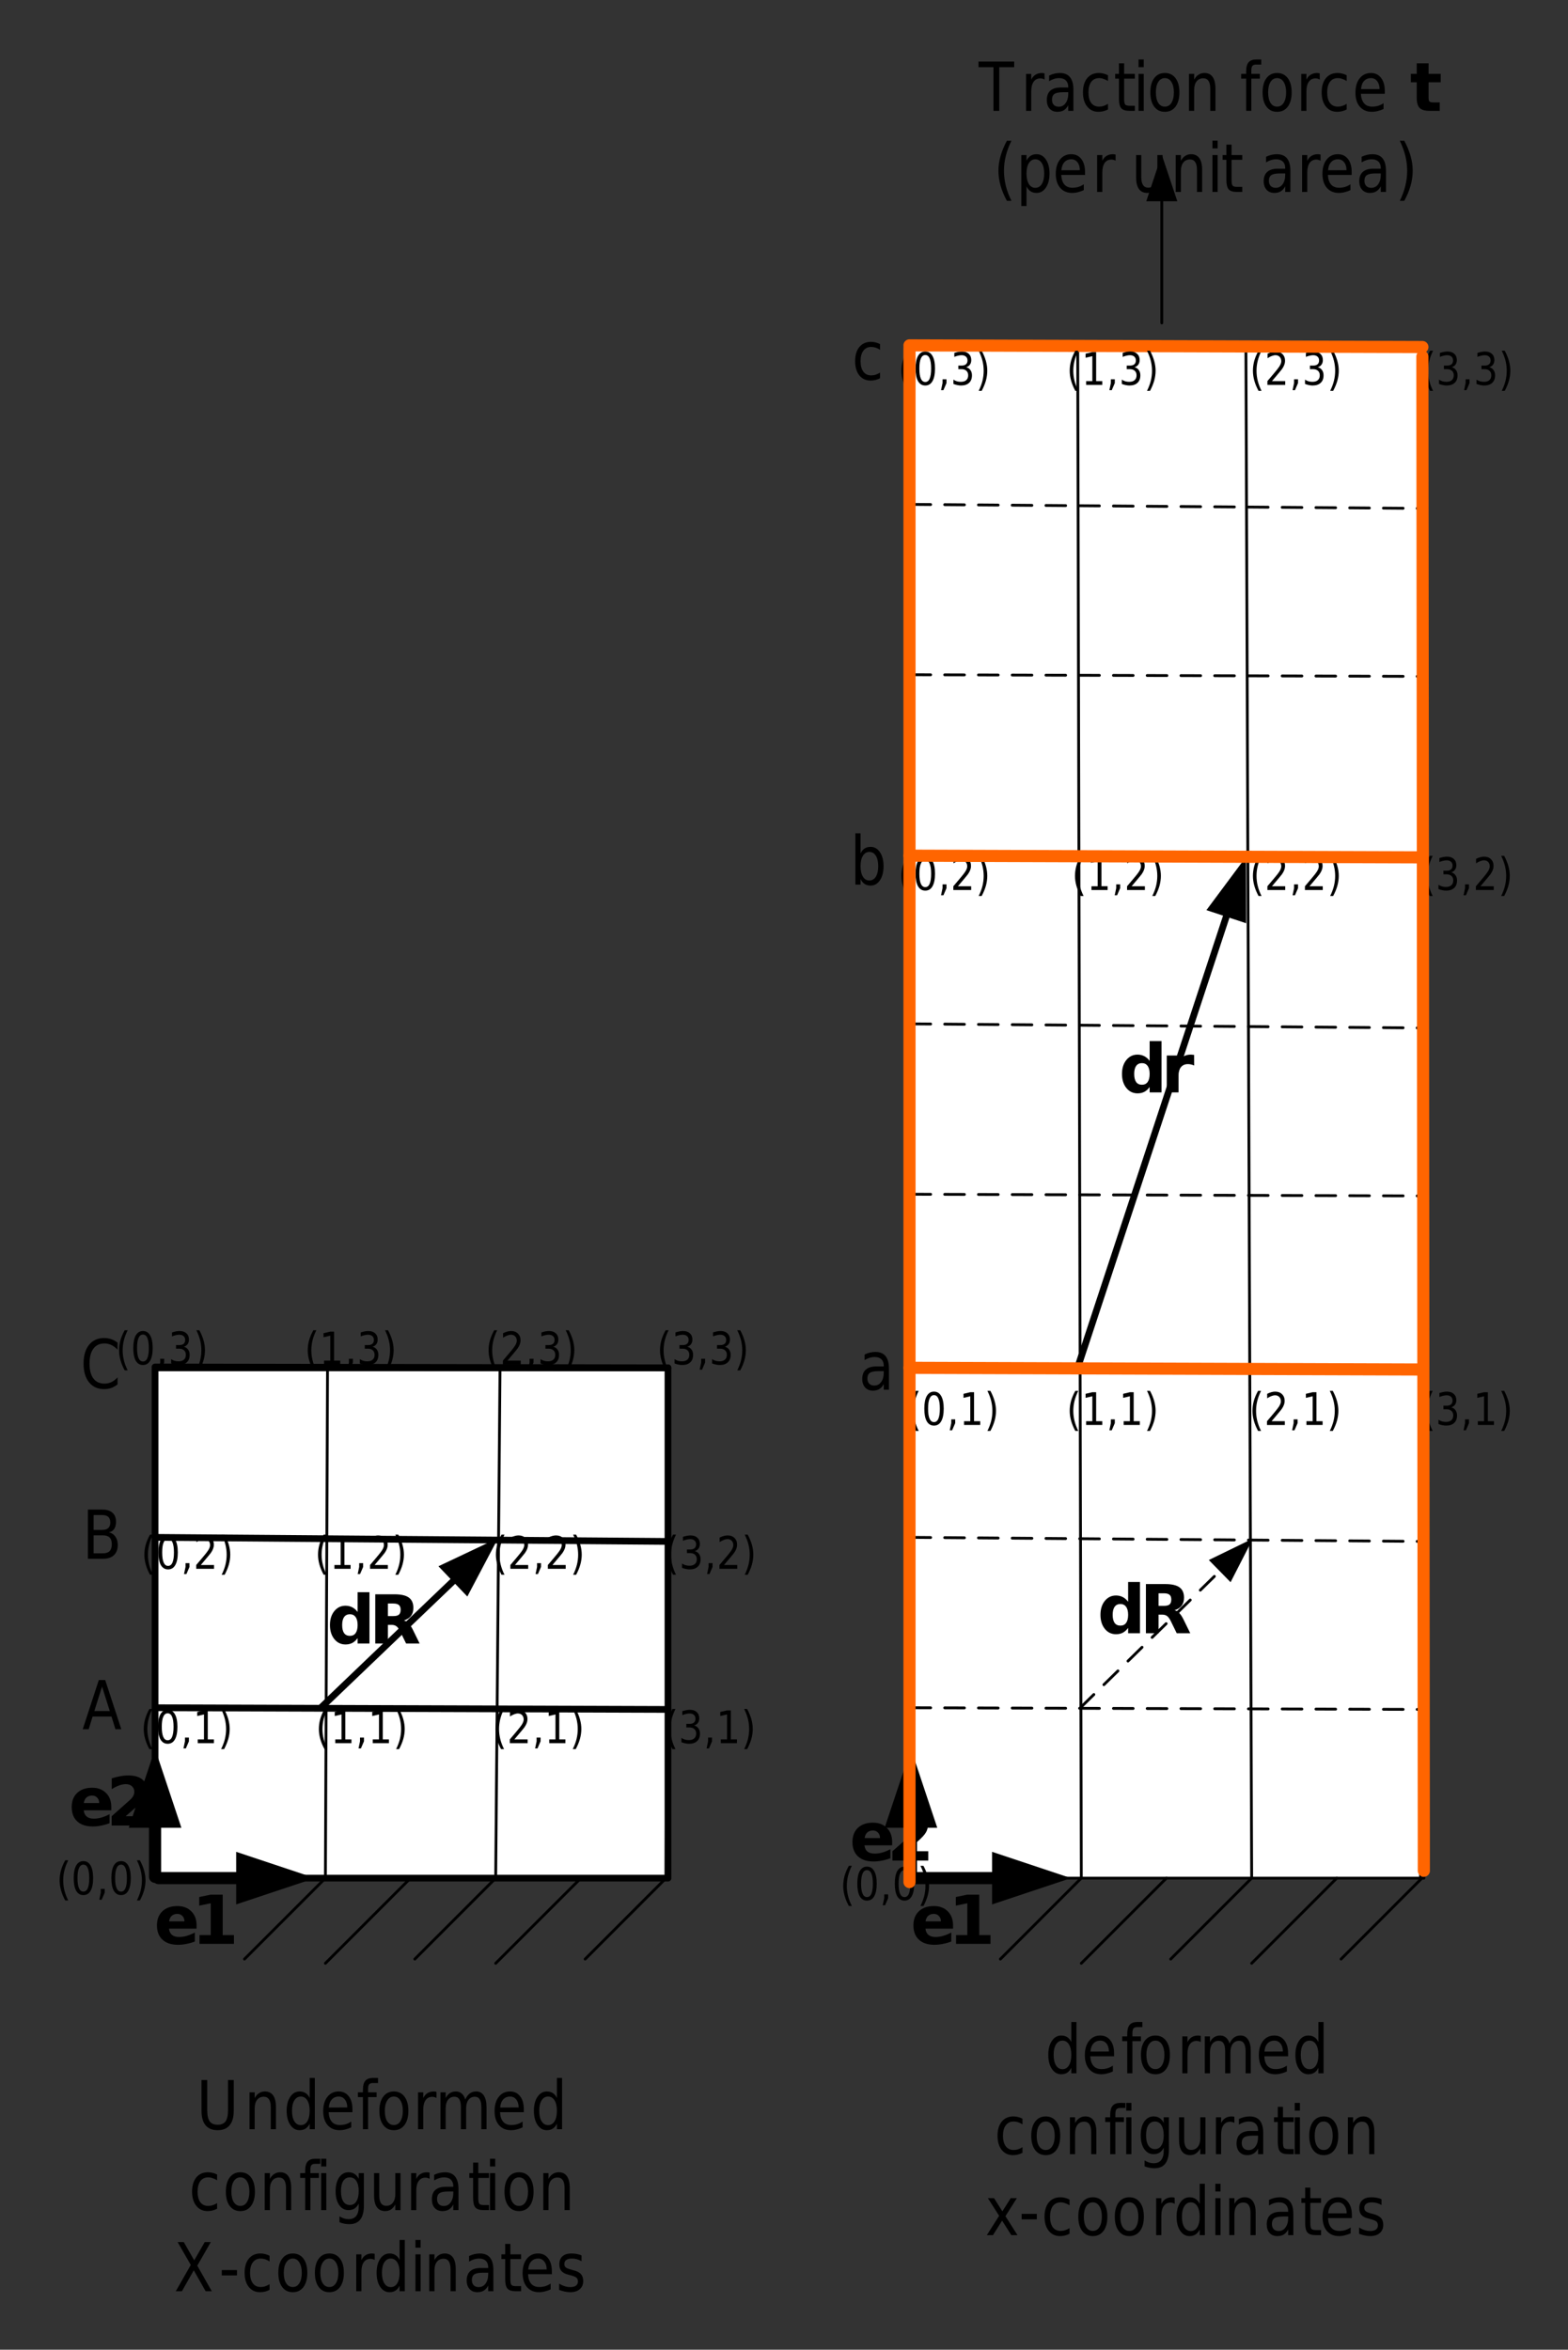 <?xml version="1.0" encoding="UTF-8"?>
<svg width="279pt" height="418pt" version="1.1" viewBox="0 0 279 418" xmlns="http://www.w3.org/2000/svg" xmlns:xlink="http://www.w3.org/1999/xlink">
 <rect x="0" y="0" width="279" height="418" fill="#333333" stroke="none"/>
 <defs>
  <symbol id="glyph0-1" overflow="visible">
   <path d="m5.469-5.609v-3.516h2.109v9.125h-2.109v-0.953c-0.281 0.387-0.602 0.672-0.953 0.859-0.344 0.176-0.746 0.266-1.203 0.266-0.812 0-1.48-0.32-2-0.969-0.512-0.645-0.766-1.473-0.766-2.484 0-1.008 0.254-1.832 0.766-2.469 0.52-0.645 1.188-0.969 2-0.969 0.445 0 0.848 0.094 1.203 0.281 0.352 0.18 0.672 0.453 0.953 0.828zm-1.375 4.25c0.445 0 0.785-0.16 1.016-0.484 0.238-0.332 0.359-0.812 0.359-1.438s-0.121-1.098-0.359-1.422c-0.23-0.332-0.57-0.5-1.016-0.5-0.449 0-0.793 0.168-1.031 0.5-0.23 0.324-0.344 0.797-0.344 1.422s0.113 1.105 0.344 1.438c0.238 0.324 0.582 0.484 1.031 0.484z"/>
  </symbol>
  <symbol id="glyph0-2" overflow="visible">
   <path d="m4.312-4.875c0.469 0 0.801-0.082 1-0.25 0.207-0.176 0.312-0.469 0.312-0.875 0-0.395-0.105-0.676-0.312-0.844-0.199-0.176-0.531-0.266-1-0.266h-0.953v2.234zm-0.953 1.562v3.312h-2.25v-8.75h3.438c1.156 0 2 0.195 2.531 0.578 0.539 0.387 0.812 1 0.812 1.844 0 0.574-0.141 1.047-0.422 1.422-0.281 0.367-0.703 0.637-1.266 0.812 0.312 0.074 0.586 0.234 0.828 0.484 0.25 0.25 0.5 0.625 0.75 1.125l1.219 2.484h-2.406l-1.062-2.172c-0.219-0.438-0.438-0.734-0.656-0.891-0.219-0.164-0.512-0.25-0.875-0.25z"/>
  </symbol>
  <symbol id="glyph0-3" overflow="visible">
   <path d="m7.562-3.297v0.594h-4.906c0.051 0.492 0.227 0.859 0.531 1.109 0.301 0.25 0.727 0.375 1.281 0.375 0.438 0 0.883-0.066 1.344-0.203 0.469-0.133 0.945-0.332 1.438-0.594v1.609c-0.5 0.188-1 0.328-1.5 0.422-0.492 0.102-0.984 0.156-1.484 0.156-1.188 0-2.109-0.301-2.766-0.906-0.656-0.602-0.984-1.453-0.984-2.547 0-1.062 0.32-1.898 0.969-2.516 0.645-0.613 1.535-0.922 2.672-0.922 1.031 0 1.852 0.312 2.469 0.938 0.625 0.617 0.938 1.445 0.938 2.484zm-2.156-0.703c0-0.395-0.121-0.711-0.359-0.953-0.23-0.25-0.531-0.375-0.906-0.375-0.406 0-0.742 0.117-1 0.344-0.25 0.23-0.406 0.559-0.469 0.984z"/>
  </symbol>
  <symbol id="glyph0-4" overflow="visible">
   <path d="m1.406-1.562h2v-5.656l-2.047 0.422v-1.531l2.031-0.422h2.141v7.188h2v1.562h-6.125z"/>
  </symbol>
  <symbol id="glyph0-5" overflow="visible">
   <path d="m3.453-1.656h3.859v1.656h-6.359v-1.656l3.188-2.828c0.289-0.25 0.504-0.5 0.641-0.75 0.133-0.25 0.203-0.504 0.203-0.766 0-0.406-0.141-0.734-0.422-0.984-0.273-0.25-0.637-0.375-1.094-0.375-0.355 0-0.742 0.074-1.156 0.219-0.418 0.148-0.867 0.371-1.344 0.672v-1.922c0.508-0.164 1.008-0.289 1.5-0.375 0.5-0.094 0.988-0.141 1.469-0.141 1.051 0 1.863 0.23 2.438 0.688 0.582 0.461 0.875 1.105 0.875 1.938 0 0.469-0.125 0.914-0.375 1.328-0.242 0.406-0.758 0.961-1.547 1.656z"/>
  </symbol>
  <symbol id="glyph0-6" overflow="visible">
   <path d="m5.891-4.781c-0.188-0.082-0.375-0.145-0.562-0.188-0.18-0.039-0.359-0.062-0.547-0.062-0.531 0-0.945 0.18-1.234 0.531-0.293 0.344-0.438 0.836-0.438 1.469v3.031h-2.094v-6.562h2.094v1.078c0.27-0.426 0.578-0.738 0.922-0.938 0.352-0.195 0.773-0.297 1.266-0.297 0.062 0 0.133 0.008 0.219 0.016 0.082 0 0.203 0.012 0.359 0.031z"/>
  </symbol>
  <symbol id="glyph1-1" overflow="visible">
   <path d="m3.516-7.578-1.375 4.344h2.75zm-0.578-1.172h1.141l2.859 8.75h-1.047l-0.688-2.25h-3.375l-0.688 2.25h-1.062z"/>
  </symbol>
  <symbol id="glyph1-2" overflow="visible">
   <path d="m2.016-4.172v3.203h1.625c0.551 0 0.957-0.129 1.219-0.391 0.258-0.27 0.391-0.676 0.391-1.219 0-0.551-0.133-0.953-0.391-1.203-0.262-0.258-0.668-0.391-1.219-0.391zm0-3.609v2.641h1.5c0.5 0 0.867-0.109 1.109-0.328 0.238-0.219 0.359-0.547 0.359-0.984 0-0.445-0.121-0.781-0.359-1-0.242-0.219-0.609-0.328-1.109-0.328zm-1.016-0.969h2.594c0.77 0 1.363 0.188 1.781 0.562 0.414 0.375 0.625 0.906 0.625 1.594 0 0.543-0.109 0.977-0.328 1.297-0.211 0.312-0.523 0.508-0.938 0.578 0.5 0.125 0.883 0.387 1.156 0.781 0.281 0.398 0.422 0.891 0.422 1.484 0 0.781-0.23 1.387-0.688 1.812-0.449 0.43-1.094 0.641-1.938 0.641h-2.688z"/>
  </symbol>
  <symbol id="glyph1-3" overflow="visible">
   <path d="m3.516-3.297c-0.742 0-1.258 0.102-1.547 0.297-0.293 0.199-0.438 0.539-0.438 1.016 0 0.387 0.109 0.695 0.328 0.922 0.219 0.219 0.508 0.328 0.875 0.328 0.52 0 0.93-0.207 1.234-0.625 0.312-0.426 0.469-0.992 0.469-1.703v-0.234zm1.844-0.453v3.75h-0.922v-1c-0.211 0.398-0.477 0.695-0.797 0.891-0.312 0.188-0.695 0.281-1.141 0.281-0.574 0-1.031-0.188-1.375-0.562-0.344-0.383-0.516-0.891-0.516-1.516 0-0.738 0.211-1.297 0.641-1.672 0.426-0.375 1.055-0.562 1.891-0.562h1.297v-0.109c0-0.5-0.141-0.883-0.422-1.156-0.281-0.27-0.672-0.406-1.172-0.406-0.324 0-0.637 0.047-0.938 0.141-0.305 0.094-0.594 0.23-0.875 0.406v-1c0.332-0.156 0.656-0.27 0.969-0.344 0.32-0.07 0.633-0.109 0.938-0.109 0.812 0 1.414 0.246 1.812 0.734 0.406 0.492 0.609 1.234 0.609 2.234z"/>
  </symbol>
  <symbol id="glyph1-4" overflow="visible">
   <path d="m5-3.281c0-0.789-0.141-1.41-0.422-1.859-0.281-0.445-0.668-0.672-1.156-0.672-0.48 0-0.859 0.227-1.141 0.672-0.281 0.449-0.422 1.07-0.422 1.859 0 0.793 0.141 1.418 0.422 1.875 0.281 0.449 0.66 0.672 1.141 0.672 0.488 0 0.875-0.223 1.156-0.672 0.281-0.457 0.422-1.082 0.422-1.875zm-3.141-2.281c0.195-0.395 0.441-0.688 0.734-0.875 0.289-0.188 0.645-0.281 1.062-0.281 0.676 0 1.227 0.32 1.656 0.953 0.426 0.625 0.641 1.453 0.641 2.484s-0.215 1.867-0.641 2.5c-0.43 0.637-0.98 0.953-1.656 0.953-0.418 0-0.773-0.094-1.062-0.281-0.293-0.195-0.539-0.488-0.734-0.875v0.984h-0.922v-9.125h0.922z"/>
  </symbol>
  <symbol id="glyph1-5" overflow="visible">
   <path d="m5-6.312v1.016c-0.262-0.176-0.523-0.305-0.781-0.391-0.262-0.082-0.527-0.125-0.797-0.125-0.594 0-1.059 0.227-1.391 0.672-0.336 0.438-0.5 1.059-0.5 1.859 0 0.805 0.164 1.43 0.5 1.875 0.332 0.438 0.797 0.656 1.391 0.656 0.27 0 0.535-0.039 0.797-0.125 0.258-0.082 0.52-0.207 0.781-0.375v1c-0.25 0.137-0.516 0.242-0.797 0.312-0.273 0.07-0.562 0.109-0.875 0.109-0.844 0-1.516-0.305-2.016-0.922-0.5-0.625-0.75-1.469-0.75-2.531s0.25-1.898 0.75-2.516c0.508-0.613 1.203-0.922 2.078-0.922 0.281 0 0.555 0.039 0.828 0.109 0.27 0.062 0.531 0.164 0.781 0.297z"/>
  </symbol>
  <symbol id="glyph1-6" overflow="visible">
   <path d="m3.188-9.109c-0.449 0.898-0.781 1.789-1 2.672-0.219 0.875-0.328 1.766-0.328 2.672 0 0.898 0.109 1.789 0.328 2.672 0.219 0.887 0.551 1.773 1 2.672h-0.812c-0.5-0.918-0.875-1.816-1.125-2.703-0.25-0.883-0.375-1.766-0.375-2.641s0.125-1.75 0.375-2.625c0.25-0.883 0.625-1.789 1.125-2.719z"/>
  </symbol>
  <symbol id="glyph1-7" overflow="visible">
   <path d="m1.859-0.984v3.484h-0.922v-9.062h0.922v1c0.195-0.395 0.441-0.688 0.734-0.875 0.289-0.188 0.645-0.281 1.062-0.281 0.676 0 1.227 0.32 1.656 0.953 0.426 0.625 0.641 1.453 0.641 2.484s-0.215 1.867-0.641 2.5c-0.43 0.637-0.98 0.953-1.656 0.953-0.418 0-0.773-0.094-1.062-0.281-0.293-0.195-0.539-0.488-0.734-0.875zm3.141-2.297c0-0.789-0.141-1.41-0.422-1.859-0.281-0.445-0.668-0.672-1.156-0.672-0.48 0-0.859 0.227-1.141 0.672-0.281 0.449-0.422 1.07-0.422 1.859 0 0.793 0.141 1.418 0.422 1.875 0.281 0.449 0.66 0.672 1.141 0.672 0.488 0 0.875-0.223 1.156-0.672 0.281-0.457 0.422-1.082 0.422-1.875z"/>
  </symbol>
  <symbol id="glyph1-8" overflow="visible">
   <path d="m5.766-3.547v0.516h-4.234c0.039 0.75 0.227 1.32 0.562 1.703 0.344 0.387 0.82 0.578 1.438 0.578 0.352 0 0.695-0.047 1.031-0.141 0.332-0.102 0.66-0.258 0.984-0.469v1.031c-0.324 0.156-0.664 0.277-1.016 0.359-0.344 0.094-0.695 0.141-1.047 0.141-0.898 0-1.609-0.301-2.141-0.906-0.523-0.613-0.781-1.441-0.781-2.484 0-1.07 0.25-1.922 0.75-2.547 0.5-0.633 1.164-0.953 2-0.953 0.758 0 1.359 0.289 1.797 0.859 0.438 0.562 0.656 1.336 0.656 2.312zm-0.922-0.328c0-0.582-0.141-1.051-0.422-1.406-0.273-0.352-0.637-0.531-1.094-0.531-0.512 0-0.922 0.172-1.234 0.516s-0.492 0.824-0.531 1.438z"/>
  </symbol>
  <symbol id="glyph1-9" overflow="visible">
   <path d="m4.219-5.562c-0.105-0.062-0.219-0.109-0.344-0.141-0.117-0.039-0.246-0.062-0.391-0.062-0.523 0-0.922 0.199-1.203 0.594-0.281 0.398-0.422 0.969-0.422 1.719v3.453h-0.922v-6.562h0.922v1.016c0.195-0.395 0.445-0.688 0.75-0.875 0.312-0.195 0.691-0.297 1.141-0.297 0.062 0 0.129 0.008 0.203 0.016 0.082 0.012 0.172 0.027 0.266 0.047z"/>
  </symbol>
  <symbol id="glyph1-10" overflow="visible"></symbol>
  <symbol id="glyph1-11" overflow="visible">
   <path d="m0.875-2.594v-3.969h0.922v3.938c0 0.617 0.102 1.078 0.312 1.391 0.207 0.312 0.516 0.469 0.922 0.469 0.5 0 0.895-0.18 1.188-0.547 0.289-0.375 0.438-0.883 0.438-1.531v-3.719h0.922v6.562h-0.922v-1.016c-0.23 0.406-0.496 0.711-0.797 0.906-0.293 0.188-0.633 0.281-1.016 0.281-0.648 0-1.137-0.234-1.469-0.703-0.336-0.469-0.5-1.156-0.5-2.062zm2.312-4.125z"/>
  </symbol>
  <symbol id="glyph1-12" overflow="visible">
   <path d="m5.641-3.969v3.969h-0.922v-3.922c0-0.625-0.105-1.086-0.312-1.391-0.211-0.312-0.523-0.469-0.938-0.469-0.5 0-0.898 0.188-1.188 0.562-0.281 0.367-0.422 0.871-0.422 1.516v3.703h-0.922v-6.562h0.922v1.016c0.219-0.395 0.477-0.688 0.781-0.875 0.301-0.195 0.645-0.297 1.031-0.297 0.645 0 1.133 0.234 1.469 0.703 0.332 0.461 0.5 1.141 0.5 2.047z"/>
  </symbol>
  <symbol id="glyph1-13" overflow="visible">
   <path d="m0.969-6.562h0.922v6.562h-0.922zm0-2.562h0.922v1.375h-0.922z"/>
  </symbol>
  <symbol id="glyph1-14" overflow="visible">
   <path d="m1.875-8.422v1.859h1.906v0.844h-1.906v3.562c0 0.531 0.062 0.875 0.188 1.031 0.125 0.148 0.379 0.219 0.766 0.219h0.953v0.906h-0.953c-0.711 0-1.199-0.156-1.469-0.469-0.273-0.312-0.406-0.875-0.406-1.688v-3.562h-0.672v-0.844h0.672v-1.859z"/>
  </symbol>
  <symbol id="glyph1-15" overflow="visible">
   <path d="m0.828-9.109h0.797c0.5 0.93 0.875 1.836 1.125 2.719 0.25 0.875 0.375 1.75 0.375 2.625s-0.125 1.758-0.375 2.641c-0.25 0.887-0.625 1.785-1.125 2.703h-0.797c0.438-0.898 0.766-1.785 0.984-2.672 0.219-0.883 0.328-1.773 0.328-2.672 0-0.906-0.109-1.797-0.328-2.672-0.219-0.883-0.547-1.773-0.984-2.672z"/>
  </symbol>
  <symbol id="glyph1-16" overflow="visible">
   <path d="m0.891-8.75h1.016v5.312c0 0.938 0.145 1.617 0.438 2.031 0.289 0.406 0.766 0.609 1.422 0.609 0.645 0 1.113-0.203 1.406-0.609 0.289-0.414 0.438-1.094 0.438-2.031v-5.312h1.016v5.469c0 1.137-0.246 1.996-0.734 2.578-0.48 0.586-1.188 0.875-2.125 0.875-0.949 0-1.668-0.289-2.156-0.875-0.48-0.582-0.719-1.441-0.719-2.578z"/>
  </symbol>
  <symbol id="glyph1-17" overflow="visible">
   <path d="m4.656-5.562v-3.562h0.922v9.125h-0.922v-0.984c-0.188 0.387-0.434 0.68-0.734 0.875-0.293 0.188-0.648 0.281-1.062 0.281-0.68 0-1.23-0.316-1.656-0.953-0.43-0.633-0.641-1.469-0.641-2.5s0.211-1.859 0.641-2.484c0.426-0.633 0.977-0.953 1.656-0.953 0.414 0 0.77 0.094 1.062 0.281 0.301 0.188 0.547 0.48 0.734 0.875zm-3.141 2.281c0 0.793 0.141 1.418 0.422 1.875 0.281 0.449 0.664 0.672 1.156 0.672 0.477 0 0.859-0.223 1.141-0.672 0.281-0.457 0.422-1.082 0.422-1.875 0-0.789-0.141-1.41-0.422-1.859-0.281-0.445-0.664-0.672-1.141-0.672-0.492 0-0.875 0.227-1.156 0.672-0.281 0.449-0.422 1.07-0.422 1.859z"/>
  </symbol>
  <symbol id="glyph1-18" overflow="visible">
   <path d="m3.812-9.125v0.906h-0.891c-0.324 0-0.555 0.078-0.688 0.234-0.125 0.156-0.188 0.438-0.188 0.844v0.578h1.516v0.844h-1.516v5.719h-0.922v-5.719h-0.891v-0.844h0.891v-0.453c0-0.727 0.141-1.258 0.422-1.594 0.289-0.344 0.754-0.516 1.391-0.516z"/>
  </symbol>
  <symbol id="glyph1-19" overflow="visible">
   <path d="m3.141-5.812c-0.492 0-0.883 0.23-1.172 0.688-0.293 0.449-0.438 1.062-0.438 1.844 0 0.793 0.141 1.414 0.422 1.859 0.289 0.449 0.688 0.672 1.188 0.672 0.488 0 0.875-0.223 1.156-0.672 0.289-0.457 0.438-1.078 0.438-1.859 0-0.77-0.148-1.383-0.438-1.844-0.281-0.457-0.668-0.688-1.156-0.688zm0-0.906c0.801 0 1.43 0.309 1.891 0.922 0.457 0.605 0.688 1.445 0.688 2.516 0 1.074-0.23 1.918-0.688 2.531-0.461 0.617-1.09 0.922-1.891 0.922-0.805 0-1.434-0.305-1.891-0.922-0.461-0.613-0.688-1.457-0.688-2.531 0-1.07 0.227-1.91 0.688-2.516 0.457-0.613 1.086-0.922 1.891-0.922z"/>
  </symbol>
  <symbol id="glyph1-20" overflow="visible">
   <path d="m5.344-5.297c0.227-0.488 0.5-0.848 0.812-1.078 0.32-0.227 0.703-0.344 1.141-0.344 0.582 0 1.031 0.242 1.344 0.719 0.32 0.48 0.484 1.156 0.484 2.031v3.969h-0.922v-3.922c0-0.633-0.102-1.102-0.297-1.406-0.188-0.301-0.477-0.453-0.859-0.453-0.48 0-0.859 0.188-1.141 0.562-0.273 0.367-0.406 0.871-0.406 1.516v3.703h-0.938v-3.922c0-0.633-0.094-1.102-0.281-1.406-0.188-0.301-0.48-0.453-0.875-0.453-0.48 0-0.859 0.188-1.141 0.562-0.273 0.367-0.406 0.871-0.406 1.516v3.703h-0.922v-6.562h0.922v1.016c0.207-0.395 0.457-0.688 0.75-0.875 0.301-0.195 0.656-0.297 1.062-0.297s0.75 0.121 1.031 0.359c0.289 0.242 0.504 0.594 0.641 1.062z"/>
  </symbol>
  <symbol id="glyph1-21" overflow="visible">
   <path d="m0.641-8.75h1.094l1.859 3.25 1.875-3.25h1.078l-2.406 4.203 2.578 4.547h-1.094l-2.109-3.719-2.109 3.719h-1.094l2.672-4.672z"/>
  </symbol>
  <symbol id="glyph1-22" overflow="visible">
   <path d="m0.5-3.766h2.703v0.953h-2.703z"/>
  </symbol>
  <symbol id="glyph1-23" overflow="visible">
   <path d="m4.547-6.375v1.031c-0.262-0.156-0.531-0.27-0.812-0.344-0.281-0.082-0.574-0.125-0.875-0.125-0.461 0-0.805 0.086-1.031 0.25-0.23 0.156-0.344 0.402-0.344 0.734 0 0.25 0.082 0.449 0.25 0.594 0.164 0.137 0.492 0.266 0.984 0.391l0.312 0.094c0.656 0.156 1.117 0.387 1.391 0.688 0.281 0.305 0.422 0.719 0.422 1.25 0 0.617-0.211 1.102-0.625 1.453-0.406 0.355-0.969 0.531-1.688 0.531-0.305 0-0.621-0.039-0.953-0.109-0.324-0.062-0.664-0.16-1.016-0.297v-1.125c0.332 0.211 0.664 0.367 1 0.469 0.332 0.105 0.66 0.156 0.984 0.156 0.438 0 0.77-0.082 1-0.25 0.238-0.176 0.359-0.426 0.359-0.75 0-0.289-0.09-0.516-0.266-0.672-0.168-0.156-0.539-0.305-1.109-0.453l-0.312-0.078c-0.574-0.145-0.992-0.363-1.25-0.656-0.25-0.289-0.375-0.688-0.375-1.188 0-0.625 0.188-1.102 0.562-1.438 0.375-0.332 0.906-0.5 1.594-0.5 0.344 0 0.664 0.031 0.969 0.094 0.301 0.055 0.578 0.137 0.828 0.25z"/>
  </symbol>
  <symbol id="glyph1-24" overflow="visible">
   <path d="m4.656-3.359c0-0.781-0.141-1.383-0.422-1.812-0.273-0.426-0.652-0.641-1.141-0.641-0.5 0-0.891 0.215-1.172 0.641-0.273 0.43-0.406 1.031-0.406 1.812s0.133 1.387 0.406 1.812c0.281 0.43 0.672 0.641 1.172 0.641 0.488 0 0.867-0.211 1.141-0.641 0.281-0.426 0.422-1.031 0.422-1.812zm0.922 2.547c0 1.113-0.215 1.941-0.641 2.484-0.418 0.551-1.062 0.828-1.938 0.828-0.324 0-0.633-0.031-0.922-0.094-0.281-0.055-0.559-0.137-0.828-0.25v-1.047c0.27 0.164 0.535 0.289 0.797 0.375 0.258 0.082 0.531 0.125 0.812 0.125 0.602 0 1.051-0.188 1.344-0.562 0.301-0.367 0.453-0.922 0.453-1.672v-0.531c-0.188 0.387-0.434 0.68-0.734 0.875-0.293 0.188-0.648 0.281-1.062 0.281-0.688 0-1.246-0.305-1.672-0.922-0.418-0.613-0.625-1.426-0.625-2.438 0-1.008 0.207-1.82 0.625-2.438 0.426-0.613 0.984-0.922 1.672-0.922 0.414 0 0.77 0.102 1.062 0.297 0.301 0.188 0.547 0.477 0.734 0.859v-1h0.922z"/>
  </symbol>
  <symbol id="glyph2-1" overflow="visible">
   <path d="m6.625-8.094v1.25c-0.344-0.375-0.711-0.648-1.094-0.828-0.387-0.188-0.797-0.281-1.234-0.281-0.855 0-1.512 0.309-1.969 0.922-0.461 0.617-0.688 1.5-0.688 2.656s0.227 2.043 0.688 2.656c0.457 0.605 1.113 0.906 1.969 0.906 0.438 0 0.848-0.086 1.234-0.266 0.383-0.188 0.75-0.469 1.094-0.844v1.25c-0.355 0.281-0.73 0.496-1.125 0.641-0.398 0.133-0.82 0.203-1.266 0.203-1.137 0-2.031-0.406-2.688-1.219-0.648-0.812-0.969-1.922-0.969-3.328s0.32-2.516 0.969-3.328c0.656-0.812 1.551-1.219 2.688-1.219 0.445 0 0.867 0.07 1.266 0.203 0.395 0.137 0.77 0.344 1.125 0.625z"/>
  </symbol>
  <symbol id="glyph2-2" overflow="visible">
   <path d="m-0.031-8.766h6.344v1h-2.656v7.766h-1.031v-7.766h-2.656z"/>
  </symbol>
  <symbol id="glyph2-3" overflow="visible">
   <path d="m4.234-5.562c-0.105-0.07-0.219-0.125-0.344-0.156-0.125-0.039-0.262-0.062-0.406-0.062-0.523 0-0.922 0.203-1.203 0.609-0.281 0.398-0.422 0.965-0.422 1.703v3.469h-0.922v-6.578h0.922v1.016c0.195-0.395 0.453-0.688 0.766-0.875 0.312-0.195 0.688-0.297 1.125-0.297 0.062 0 0.129 0.008 0.203 0.016 0.082 0.012 0.172 0.027 0.266 0.047z"/>
  </symbol>
  <symbol id="glyph2-4" overflow="visible">
   <path d="m3.531-3.312c-0.75 0-1.273 0.105-1.562 0.312-0.281 0.199-0.422 0.539-0.422 1.016 0 0.387 0.102 0.695 0.312 0.922 0.219 0.219 0.516 0.328 0.891 0.328 0.508 0 0.914-0.211 1.219-0.641 0.312-0.426 0.469-0.988 0.469-1.688v-0.25zm1.828-0.438v3.75h-0.922v-1c-0.211 0.398-0.469 0.695-0.781 0.891-0.312 0.188-0.699 0.281-1.156 0.281-0.574 0-1.031-0.188-1.375-0.562-0.336-0.383-0.5-0.895-0.5-1.531 0-0.738 0.207-1.297 0.625-1.672 0.426-0.375 1.055-0.562 1.891-0.562h1.297v-0.109c0-0.488-0.141-0.867-0.422-1.141-0.273-0.281-0.664-0.422-1.172-0.422-0.324 0-0.637 0.047-0.938 0.141-0.305 0.094-0.594 0.23-0.875 0.406v-1c0.332-0.156 0.656-0.27 0.969-0.344 0.32-0.07 0.633-0.109 0.938-0.109 0.812 0 1.414 0.25 1.812 0.75 0.406 0.492 0.609 1.234 0.609 2.234z"/>
  </symbol>
  <symbol id="glyph2-5" overflow="visible">
   <path d="m5.016-6.328v1.016c-0.262-0.164-0.527-0.289-0.797-0.375-0.262-0.094-0.523-0.141-0.781-0.141-0.605 0-1.074 0.227-1.406 0.672-0.324 0.449-0.484 1.074-0.484 1.875 0 0.805 0.16 1.43 0.484 1.875 0.332 0.438 0.801 0.656 1.406 0.656 0.258 0 0.52-0.039 0.781-0.125 0.27-0.082 0.535-0.207 0.797-0.375v1c-0.262 0.137-0.531 0.242-0.812 0.312-0.273 0.07-0.562 0.109-0.875 0.109-0.844 0-1.516-0.312-2.016-0.938s-0.75-1.461-0.75-2.516c0-1.07 0.25-1.914 0.75-2.531 0.508-0.613 1.203-0.922 2.078-0.922 0.289 0 0.57 0.039 0.844 0.109 0.27 0.062 0.531 0.164 0.781 0.297z"/>
  </symbol>
  <symbol id="glyph2-6" overflow="visible">
   <path d="m1.875-8.453v1.875h1.906v0.844h-1.906v3.562c0 0.543 0.062 0.891 0.188 1.047 0.133 0.148 0.395 0.219 0.781 0.219h0.938v0.906h-0.938c-0.719 0-1.215-0.156-1.484-0.469-0.273-0.312-0.406-0.879-0.406-1.703v-3.562h-0.672v-0.844h0.672v-1.875z"/>
  </symbol>
  <symbol id="glyph2-7" overflow="visible">
   <path d="m0.969-6.578h0.922v6.578h-0.922zm0-2.562h0.922v1.375h-0.922z"/>
  </symbol>
  <symbol id="glyph2-8" overflow="visible">
   <path d="m3.141-5.828c-0.492 0-0.883 0.23-1.172 0.688-0.281 0.449-0.422 1.07-0.422 1.859 0 0.781 0.141 1.402 0.422 1.859 0.289 0.449 0.68 0.672 1.172 0.672 0.5 0 0.891-0.223 1.172-0.672 0.289-0.457 0.438-1.078 0.438-1.859s-0.148-1.398-0.438-1.859c-0.281-0.457-0.672-0.688-1.172-0.688zm0-0.906c0.812 0 1.445 0.309 1.906 0.922 0.457 0.605 0.688 1.449 0.688 2.531 0 1.074-0.23 1.918-0.688 2.531-0.461 0.617-1.094 0.922-1.906 0.922-0.805 0-1.434-0.305-1.891-0.922-0.461-0.613-0.688-1.457-0.688-2.531 0-1.082 0.227-1.926 0.688-2.531 0.457-0.613 1.086-0.922 1.891-0.922z"/>
  </symbol>
  <symbol id="glyph2-9" overflow="visible">
   <path d="m5.641-3.969v3.969h-0.922v-3.938c0-0.625-0.105-1.086-0.312-1.391-0.211-0.312-0.523-0.469-0.938-0.469-0.5 0-0.898 0.188-1.188 0.562-0.281 0.367-0.422 0.871-0.422 1.516v3.719h-0.922v-6.578h0.922v1.016c0.219-0.395 0.477-0.688 0.781-0.875 0.301-0.195 0.648-0.297 1.047-0.297 0.645 0 1.129 0.234 1.453 0.703 0.332 0.469 0.5 1.156 0.5 2.062z"/>
  </symbol>
  <symbol id="glyph2-10" overflow="visible"></symbol>
  <symbol id="glyph2-11" overflow="visible">
   <path d="m3.812-9.141v0.906h-0.875c-0.336 0-0.57 0.078-0.703 0.234-0.125 0.156-0.188 0.438-0.188 0.844v0.578h1.516v0.844h-1.516v5.734h-0.922v-5.734h-0.891v-0.844h0.891v-0.453c0-0.738 0.145-1.273 0.438-1.609 0.289-0.332 0.75-0.5 1.375-0.5z"/>
  </symbol>
  <symbol id="glyph2-12" overflow="visible">
   <path d="m5.781-3.562v0.531h-4.25c0.039 0.742 0.234 1.309 0.578 1.703 0.344 0.387 0.82 0.578 1.438 0.578 0.352 0 0.695-0.047 1.031-0.141 0.332-0.102 0.66-0.258 0.984-0.469v1.031c-0.336 0.156-0.68 0.277-1.031 0.359-0.344 0.094-0.695 0.141-1.047 0.141-0.898 0-1.609-0.301-2.141-0.906-0.523-0.613-0.781-1.441-0.781-2.484 0-1.082 0.25-1.938 0.75-2.562 0.5-0.633 1.172-0.953 2.016-0.953 0.75 0 1.344 0.289 1.781 0.859 0.445 0.562 0.672 1.336 0.672 2.312zm-0.922-0.312c-0.012-0.594-0.156-1.066-0.438-1.422-0.273-0.352-0.637-0.531-1.094-0.531-0.512 0-0.922 0.172-1.234 0.516s-0.492 0.824-0.531 1.438z"/>
  </symbol>
  <symbol id="glyph2-13" overflow="visible">
   <path d="m4.672-3.359c0-0.789-0.141-1.398-0.422-1.828-0.273-0.426-0.656-0.641-1.156-0.641s-0.891 0.215-1.172 0.641c-0.273 0.43-0.406 1.039-0.406 1.828 0 0.773 0.133 1.375 0.406 1.812 0.281 0.43 0.672 0.641 1.172 0.641s0.883-0.211 1.156-0.641c0.281-0.438 0.422-1.039 0.422-1.812zm0.922 2.547c0 1.113-0.215 1.941-0.641 2.484-0.43 0.551-1.078 0.828-1.953 0.828-0.324 0-0.633-0.031-0.922-0.094-0.281-0.055-0.559-0.137-0.828-0.25v-1.047c0.27 0.164 0.535 0.289 0.797 0.375 0.258 0.082 0.531 0.125 0.812 0.125 0.602 0 1.055-0.188 1.359-0.562 0.301-0.367 0.453-0.922 0.453-1.672v-0.531c-0.199 0.387-0.449 0.68-0.75 0.875-0.293 0.188-0.648 0.281-1.062 0.281-0.688 0-1.246-0.305-1.672-0.922-0.418-0.613-0.625-1.426-0.625-2.438 0-1.02 0.207-1.836 0.625-2.453 0.426-0.613 0.984-0.922 1.672-0.922 0.414 0 0.77 0.102 1.062 0.297 0.301 0.188 0.551 0.477 0.75 0.859v-1h0.922z"/>
  </symbol>
  <symbol id="glyph2-14" overflow="visible">
   <path d="m0.875-2.594v-3.984h0.922v3.938c0 0.625 0.102 1.094 0.312 1.406 0.207 0.312 0.52 0.469 0.938 0.469 0.5 0 0.891-0.188 1.172-0.562 0.289-0.375 0.438-0.879 0.438-1.516v-3.734h0.922v6.578h-0.922v-1.016c-0.219 0.406-0.48 0.711-0.781 0.906-0.293 0.188-0.637 0.281-1.031 0.281-0.648 0-1.137-0.234-1.469-0.703-0.336-0.469-0.5-1.156-0.5-2.062zm2.328-4.141z"/>
  </symbol>
  <symbol id="glyph2-15" overflow="visible">
   <path d="m5.641-6.578-2.031 3.203 2.141 3.375h-1.094l-1.641-2.578-1.625 2.578h-1.094l2.188-3.438-2-3.141h1.094l1.484 2.344 1.484-2.344z"/>
  </symbol>
  <symbol id="glyph2-16" overflow="visible">
   <path d="m0.5-3.781h2.703v0.969h-2.703z"/>
  </symbol>
  <symbol id="glyph2-17" overflow="visible">
   <path d="m4.672-5.578v-3.562h0.922v9.141h-0.922v-0.984c-0.199 0.387-0.449 0.68-0.75 0.875-0.293 0.188-0.648 0.281-1.062 0.281-0.68 0-1.23-0.316-1.656-0.953-0.43-0.633-0.641-1.469-0.641-2.5s0.211-1.863 0.641-2.5c0.426-0.633 0.977-0.953 1.656-0.953 0.414 0 0.77 0.094 1.062 0.281 0.301 0.188 0.551 0.48 0.75 0.875zm-3.156 2.297c0 0.793 0.141 1.418 0.422 1.875 0.281 0.449 0.664 0.672 1.156 0.672 0.488 0 0.875-0.223 1.156-0.672 0.281-0.457 0.422-1.082 0.422-1.875 0-0.789-0.141-1.41-0.422-1.859-0.281-0.457-0.668-0.688-1.156-0.688-0.492 0-0.875 0.23-1.156 0.688-0.281 0.449-0.422 1.07-0.422 1.859z"/>
  </symbol>
  <symbol id="glyph2-18" overflow="visible">
   <path d="m4.547-6.391v1.031c-0.262-0.156-0.531-0.27-0.812-0.344-0.281-0.082-0.574-0.125-0.875-0.125-0.461 0-0.805 0.086-1.031 0.25-0.23 0.156-0.344 0.402-0.344 0.734 0 0.25 0.082 0.449 0.25 0.594 0.164 0.137 0.492 0.273 0.984 0.406l0.328 0.078c0.656 0.168 1.117 0.402 1.391 0.703 0.281 0.293 0.422 0.711 0.422 1.25 0 0.605-0.211 1.09-0.625 1.453-0.418 0.355-0.984 0.531-1.703 0.531-0.305 0-0.621-0.039-0.953-0.109-0.324-0.062-0.664-0.16-1.016-0.297v-1.125c0.332 0.211 0.664 0.367 1 0.469 0.332 0.105 0.66 0.156 0.984 0.156 0.438 0 0.77-0.082 1-0.25 0.238-0.176 0.359-0.426 0.359-0.75 0-0.289-0.086-0.516-0.25-0.672-0.168-0.156-0.539-0.305-1.109-0.453l-0.328-0.094c-0.574-0.133-0.992-0.348-1.25-0.641-0.25-0.289-0.375-0.691-0.375-1.203 0-0.625 0.188-1.102 0.562-1.438 0.375-0.332 0.906-0.5 1.594-0.5 0.344 0 0.664 0.031 0.969 0.094 0.301 0.055 0.578 0.137 0.828 0.25z"/>
  </symbol>
  <symbol id="glyph3-1" overflow="visible">
   <path d="m2.125-6.078c-0.305 0.605-0.527 1.199-0.672 1.781-0.148 0.586-0.219 1.18-0.219 1.781 0 0.605 0.07 1.203 0.219 1.797 0.145 0.586 0.367 1.176 0.672 1.781h-0.531c-0.336-0.617-0.586-1.219-0.75-1.812-0.168-0.594-0.25-1.18-0.25-1.766 0-0.582 0.078-1.164 0.234-1.75 0.164-0.594 0.422-1.195 0.766-1.812z"/>
  </symbol>
  <symbol id="glyph3-2" overflow="visible">
   <path d="m2.172-5.312c-0.344 0-0.605 0.203-0.781 0.609-0.18 0.398-0.266 0.996-0.266 1.797 0 0.793 0.086 1.391 0.266 1.797 0.176 0.398 0.438 0.594 0.781 0.594 0.352 0 0.613-0.195 0.781-0.594 0.176-0.406 0.266-1.004 0.266-1.797 0-0.801-0.09-1.398-0.266-1.797-0.168-0.406-0.43-0.609-0.781-0.609zm0-0.625c0.562 0 0.988 0.262 1.281 0.781 0.301 0.512 0.453 1.262 0.453 2.25 0 0.98-0.152 1.73-0.453 2.25-0.293 0.512-0.719 0.766-1.281 0.766-0.555 0-0.98-0.254-1.281-0.766-0.293-0.52-0.438-1.27-0.438-2.25 0-0.988 0.145-1.738 0.438-2.25 0.301-0.52 0.727-0.781 1.281-0.781z"/>
  </symbol>
  <symbol id="glyph3-3" overflow="visible">
   <path d="m0.797-1h0.703v0.672l-0.547 1.266h-0.422l0.266-1.266z"/>
  </symbol>
  <symbol id="glyph3-4" overflow="visible">
   <path d="m0.547-6.078h0.531c0.332 0.617 0.582 1.219 0.75 1.812 0.164 0.586 0.25 1.168 0.25 1.75 0 0.586-0.086 1.172-0.25 1.766-0.168 0.594-0.418 1.195-0.75 1.812h-0.531c0.301-0.605 0.523-1.195 0.672-1.781 0.145-0.594 0.219-1.191 0.219-1.797 0-0.602-0.074-1.195-0.219-1.781-0.148-0.582-0.371-1.176-0.672-1.781z"/>
  </symbol>
  <symbol id="glyph3-5" overflow="visible">
   <path d="m0.844-0.672h1.109v-4.438l-1.203 0.281v-0.719l1.188-0.281h0.688v5.156h1.094v0.672h-2.875z"/>
  </symbol>
  <symbol id="glyph3-6" overflow="visible">
   <path d="m1.312-0.672h2.359v0.672h-3.172v-0.672c0.258-0.301 0.609-0.711 1.047-1.234 0.445-0.531 0.723-0.867 0.828-1.016 0.219-0.281 0.367-0.52 0.453-0.719 0.094-0.195 0.141-0.391 0.141-0.578 0-0.312-0.094-0.566-0.281-0.766-0.188-0.195-0.434-0.297-0.734-0.297-0.211 0-0.434 0.047-0.672 0.141-0.23 0.086-0.48 0.215-0.75 0.391v-0.797c0.27-0.133 0.523-0.234 0.766-0.297 0.238-0.062 0.453-0.094 0.641-0.094 0.52 0 0.93 0.152 1.234 0.453 0.312 0.305 0.469 0.703 0.469 1.203 0 0.242-0.043 0.469-0.125 0.688-0.074 0.219-0.211 0.477-0.406 0.766-0.055 0.074-0.23 0.293-0.531 0.656-0.305 0.355-0.727 0.855-1.266 1.5z"/>
  </symbol>
  <symbol id="glyph3-7" overflow="visible">
   <path d="m2.781-3.141c0.32 0.074 0.57 0.242 0.75 0.5 0.188 0.25 0.281 0.562 0.281 0.938 0 0.586-0.172 1.031-0.516 1.344-0.336 0.312-0.812 0.469-1.438 0.469-0.211 0-0.43-0.027-0.656-0.078-0.219-0.039-0.449-0.109-0.688-0.203v-0.766c0.188 0.125 0.391 0.227 0.609 0.297 0.227 0.062 0.461 0.094 0.703 0.094 0.426 0 0.75-0.098 0.969-0.297 0.227-0.195 0.344-0.484 0.344-0.859 0-0.344-0.105-0.609-0.312-0.797-0.211-0.195-0.496-0.297-0.859-0.297h-0.578v-0.641h0.594c0.332 0 0.586-0.078 0.766-0.234 0.176-0.156 0.266-0.379 0.266-0.672 0-0.301-0.094-0.531-0.281-0.688-0.18-0.164-0.434-0.25-0.766-0.25-0.188 0-0.391 0.027-0.609 0.078-0.211 0.043-0.438 0.117-0.688 0.219v-0.703c0.258-0.082 0.5-0.145 0.719-0.188 0.227-0.039 0.441-0.062 0.641-0.062 0.508 0 0.91 0.137 1.203 0.406 0.301 0.273 0.453 0.641 0.453 1.109 0 0.324-0.078 0.594-0.234 0.812s-0.383 0.375-0.672 0.469z"/>
  </symbol>
  <symbol id="glyph4-1" overflow="visible">
   <path d="m7.578-3.312v0.609h-4.922c0.051 0.492 0.227 0.859 0.531 1.109 0.312 0.242 0.738 0.359 1.281 0.359 0.445 0 0.898-0.062 1.359-0.188 0.469-0.133 0.945-0.332 1.438-0.594v1.609c-0.5 0.188-1 0.328-1.5 0.422-0.492 0.102-0.984 0.156-1.484 0.156-1.188 0-2.117-0.301-2.781-0.906-0.656-0.602-0.984-1.453-0.984-2.547 0-1.07 0.32-1.914 0.969-2.531 0.656-0.613 1.551-0.922 2.688-0.922 1.031 0 1.852 0.312 2.469 0.938 0.625 0.617 0.938 1.445 0.938 2.484zm-2.156-0.688c0-0.406-0.121-0.727-0.359-0.969-0.23-0.25-0.531-0.375-0.906-0.375-0.406 0-0.742 0.117-1 0.344-0.25 0.23-0.406 0.562-0.469 1z"/>
  </symbol>
  <symbol id="glyph4-2" overflow="visible">
   <path d="m3.469-1.656h3.859v1.656h-6.375v-1.656l3.203-2.828c0.281-0.258 0.488-0.508 0.625-0.75 0.145-0.25 0.219-0.508 0.219-0.781 0-0.406-0.141-0.734-0.422-0.984-0.273-0.258-0.637-0.391-1.094-0.391-0.355 0-0.746 0.078-1.172 0.234-0.418 0.148-0.867 0.371-1.344 0.672v-1.922c0.508-0.176 1.016-0.305 1.516-0.391 0.5-0.082 0.988-0.125 1.469-0.125 1.039 0 1.852 0.23 2.438 0.688 0.582 0.461 0.875 1.105 0.875 1.938 0 0.469-0.125 0.914-0.375 1.328-0.242 0.418-0.758 0.969-1.547 1.656z"/>
  </symbol>
  <symbol id="glyph4-3" overflow="visible">
   <path d="m3.312-8.453v1.875h2.156v1.5h-2.156v2.797c0 0.305 0.055 0.512 0.172 0.625 0.125 0.105 0.367 0.156 0.734 0.156h1.078v1.5h-1.812c-0.824 0-1.414-0.172-1.766-0.516-0.344-0.352-0.516-0.941-0.516-1.766v-2.797h-1.047v-1.5h1.047v-1.875z"/>
  </symbol>
  <clipPath id="clip1">
   <path d="m9.965 10h259v398h-259z"/>
  </clipPath>
  <clipPath id="clip3">
   <path d="m258 237h1.965v8h-1.965z"/>
  </clipPath>
  <clipPath id="clip4">
   <path d="m258 142h1.965v8h-1.965z"/>
  </clipPath>
  <clipPath id="clip5">
   <path d="m258 52h1.965v8h-1.965z"/>
  </clipPath>
  <clipPath id="clip2">
   <rect width="260" height="398"/>
  </clipPath>
  <g id="surface5" clip-path="url(#clip2)">
   <path transform="matrix(1 0 0 -1 -153.04 780)" d="m171.63 455.89h91.266v90.777h-91.266zm0 0" fill="#fff" fill-rule="evenodd" stroke="#000" stroke-linecap="round" stroke-linejoin="round" stroke-miterlimit="10" stroke-width="1.2"/>
   <path transform="matrix(1 0 0 -1 -153.04 780)" d="m171.63 486.2 91.258-0.301" fill="none" stroke="#000" stroke-linecap="round" stroke-linejoin="round" stroke-miterlimit="10" stroke-width="1.2"/>
   <path transform="matrix(1 0 0 -1 -153.04 780)" d="m171.63 516.51 91.258-0.723" fill="none" stroke="#000" stroke-linecap="round" stroke-linejoin="round" stroke-miterlimit="10" stroke-width="1.2"/>
   <path transform="matrix(1 0 0 -1 -153.04 780)" d="m171.63 546.82 91.258-0.148" fill="none" stroke="#000" stroke-linecap="round" stroke-linejoin="round" stroke-miterlimit="10" stroke-width="1.2"/>
   <path transform="matrix(1 0 0 -1 -153.04 780)" d="m202.32 546.67-0.379-90.781" fill="none" stroke="#000" stroke-linecap="round" stroke-linejoin="round" stroke-miterlimit="10" stroke-width=".5"/>
   <path transform="matrix(1 0 0 -1 -153.04 780)" d="m233.01 546.67-0.77-90.781" fill="none" stroke="#000" stroke-linecap="round" stroke-linejoin="round" stroke-miterlimit="10" stroke-width=".5"/>
   <path transform="matrix(1 0 0 -1 -153.04 780)" d="m262.89 546.67-0.34-90.781" fill="none" stroke="#000" stroke-linecap="round" stroke-linejoin="round" stroke-miterlimit="10" stroke-width=".5"/>
   <path transform="matrix(1 0 0 -1 -153.04 780)" d="m201.13 486.2 24.16 23.121" fill="none" stroke="#000" stroke-linecap="round" stroke-linejoin="round" stroke-miterlimit="10" stroke-width="1.2"/>
   <path d="m69.012 268.63 10.633-5.027-5.492 10.41z" fill-rule="evenodd"/>
   <g>
    <use x="49.163" y="282.37" xlink:href="#glyph0-1"/>
    <use x="56.663" y="282.37" xlink:href="#glyph0-2"/>
   </g>
   <g>
    <use x="5.643" y="297.62" xlink:href="#glyph1-1"/>
   </g>
   <g>
    <use x="5.643" y="267.3" xlink:href="#glyph1-2"/>
   </g>
   <g>
    <use x="5.293" y="236.95" xlink:href="#glyph2-1"/>
   </g>
   <path transform="matrix(1 0 0 -1 -153.04 780)" d="m201.94 455.89-14.398-14.402" fill="none" stroke="#000" stroke-linecap="round" stroke-linejoin="round" stroke-miterlimit="10" stroke-width=".5"/>
   <path transform="matrix(1 0 0 -1 -153.04 780)" d="m217.09 455.89-15.152-15.152" fill="none" stroke="#000" stroke-linecap="round" stroke-linejoin="round" stroke-miterlimit="10" stroke-width=".5"/>
   <path transform="matrix(1 0 0 -1 -153.04 780)" d="m232.24 455.89-14.391-14.402" fill="none" stroke="#000" stroke-linecap="round" stroke-linejoin="round" stroke-miterlimit="10" stroke-width=".5"/>
   <path transform="matrix(1 0 0 -1 -153.04 780)" d="m247.4 455.89-15.16-15.152" fill="none" stroke="#000" stroke-linecap="round" stroke-linejoin="round" stroke-miterlimit="10" stroke-width=".5"/>
   <path transform="matrix(1 0 0 -1 -153.04 780)" d="m262.55 455.89-14.391-14.402" fill="none" stroke="#000" stroke-linecap="round" stroke-linejoin="round" stroke-miterlimit="10" stroke-width=".5"/>
   <g>
    <use x="1.013" y="327.02" xlink:href="#glyph3-1"/>
   </g>
   <g>
    <use x="3.663" y="327.02" xlink:href="#glyph3-2"/>
   </g>
   <g>
    <use x="8.133" y="327.02" xlink:href="#glyph3-3"/>
   </g>
   <g>
    <use x="10.363" y="327.02" xlink:href="#glyph3-2"/>
   </g>
   <g>
    <use x="14.813" y="327.02" xlink:href="#glyph3-4"/>
   </g>
   <g>
    <use x="15.983" y="300.1" xlink:href="#glyph3-1"/>
   </g>
   <g>
    <use x="18.663" y="300.1" xlink:href="#glyph3-2"/>
   </g>
   <g>
    <use x="23.113" y="300.1" xlink:href="#glyph3-3"/>
   </g>
   <g>
    <use x="25.343" y="300.1" xlink:href="#glyph3-5"/>
   </g>
   <g>
    <use x="29.793" y="300.1" xlink:href="#glyph3-4"/>
   </g>
   <g>
    <use x="16.093" y="269.08" xlink:href="#glyph3-1"/>
   </g>
   <g>
    <use x="18.733" y="269.08" xlink:href="#glyph3-2"/>
   </g>
   <g>
    <use x="23.213" y="269.08" xlink:href="#glyph3-3"/>
   </g>
   <g>
    <use x="25.413" y="269.08" xlink:href="#glyph3-6"/>
   </g>
   <g>
    <use x="29.893" y="269.08" xlink:href="#glyph3-4"/>
   </g>
   <g>
    <use x="11.593" y="232.72" xlink:href="#glyph3-1"/>
   </g>
   <g>
    <use x="14.263" y="232.72" xlink:href="#glyph3-2"/>
   </g>
   <g>
    <use x="18.713" y="232.72" xlink:href="#glyph3-3"/>
   </g>
   <g>
    <use x="20.933" y="232.72" xlink:href="#glyph3-7"/>
   </g>
   <g>
    <use x="25.393" y="232.72" xlink:href="#glyph3-4"/>
   </g>
   <g>
    <use x="47.143" y="300.1" xlink:href="#glyph3-1"/>
   </g>
   <g>
    <use x="49.813" y="300.1" xlink:href="#glyph3-5"/>
   </g>
   <g>
    <use x="54.263" y="300.1" xlink:href="#glyph3-3"/>
   </g>
   <g>
    <use x="56.483" y="300.1" xlink:href="#glyph3-5"/>
   </g>
   <g>
    <use x="60.933" y="300.1" xlink:href="#glyph3-4"/>
   </g>
   <g>
    <use x="46.993" y="269.08" xlink:href="#glyph3-1"/>
   </g>
   <g>
    <use x="49.663" y="269.08" xlink:href="#glyph3-5"/>
   </g>
   <g>
    <use x="54.113" y="269.08" xlink:href="#glyph3-3"/>
   </g>
   <g>
    <use x="56.343" y="269.08" xlink:href="#glyph3-6"/>
   </g>
   <g>
    <use x="60.793" y="269.08" xlink:href="#glyph3-4"/>
   </g>
   <g>
    <use x="45.163" y="232.72" xlink:href="#glyph3-1"/>
   </g>
   <g>
    <use x="47.813" y="232.72" xlink:href="#glyph3-5"/>
   </g>
   <g>
    <use x="52.293" y="232.72" xlink:href="#glyph3-3"/>
   </g>
   <g>
    <use x="54.513" y="232.72" xlink:href="#glyph3-7"/>
   </g>
   <g>
    <use x="58.963" y="232.72" xlink:href="#glyph3-4"/>
   </g>
   <g>
    <use x="78.643" y="269.08" xlink:href="#glyph3-1"/>
   </g>
   <g>
    <use x="81.313" y="269.08" xlink:href="#glyph3-6"/>
   </g>
   <g>
    <use x="85.763" y="269.08" xlink:href="#glyph3-3"/>
   </g>
   <g>
    <use x="87.983" y="269.08" xlink:href="#glyph3-6"/>
   </g>
   <g>
    <use x="92.433" y="269.08" xlink:href="#glyph3-4"/>
   </g>
   <g>
    <use x="78.563" y="300.1" xlink:href="#glyph3-1"/>
   </g>
   <g>
    <use x="81.213" y="300.1" xlink:href="#glyph3-6"/>
   </g>
   <g>
    <use x="85.683" y="300.1" xlink:href="#glyph3-3"/>
   </g>
   <g>
    <use x="87.883" y="300.1" xlink:href="#glyph3-5"/>
   </g>
   <g>
    <use x="92.363" y="300.1" xlink:href="#glyph3-4"/>
   </g>
   <g>
    <use x="77.343" y="232.72" xlink:href="#glyph3-1"/>
   </g>
   <g>
    <use x="79.983" y="232.72" xlink:href="#glyph3-6"/>
   </g>
   <g>
    <use x="84.433" y="232.72" xlink:href="#glyph3-3"/>
   </g>
   <g>
    <use x="86.663" y="232.72" xlink:href="#glyph3-7"/>
   </g>
   <g>
    <use x="91.113" y="232.72" xlink:href="#glyph3-4"/>
   </g>
   <path transform="matrix(1 0 0 -1 -153.04 780)" d="m172.26 455.89h14.969" fill="none" stroke="#000" stroke-linecap="round" stroke-linejoin="round" stroke-miterlimit="10" stroke-width="2.16"/>
   <path d="m33.023 319.43 14.039 4.68-14.039 4.68z" fill-rule="evenodd"/>
   <path transform="matrix(1 0 0 -1 -153.04 780)" d="m171.63 456.12v9.898" fill="none" stroke="#000" stroke-linecap="round" stroke-linejoin="round" stroke-miterlimit="10" stroke-width="2.16"/>
   <path d="m13.914 315.15 4.68-14.039 4.68 14.039z" fill-rule="evenodd"/>
   <g>
    <use x="18.413" y="335.8" xlink:href="#glyph0-3"/>
   </g>
   <g>
    <use x="25.093" y="335.8" xlink:href="#glyph0-4"/>
   </g>
   <g>
    <use x="3.243" y="314.75" xlink:href="#glyph0-3"/>
   </g>
   <g>
    <use x="9.913" y="314.75" xlink:href="#glyph0-5"/>
   </g>
   <g>
    <use x="109.063" y="300.1" xlink:href="#glyph3-1"/>
   </g>
   <g>
    <use x="111.733" y="300.1" xlink:href="#glyph3-7"/>
   </g>
   <g>
    <use x="116.193" y="300.1" xlink:href="#glyph3-3"/>
   </g>
   <g>
    <use x="118.413" y="300.1" xlink:href="#glyph3-5"/>
   </g>
   <g>
    <use x="122.863" y="300.1" xlink:href="#glyph3-4"/>
   </g>
   <g>
    <use x="109.163" y="269.08" xlink:href="#glyph3-1"/>
   </g>
   <g>
    <use x="111.843" y="269.08" xlink:href="#glyph3-7"/>
   </g>
   <g>
    <use x="116.283" y="269.08" xlink:href="#glyph3-3"/>
   </g>
   <g>
    <use x="118.513" y="269.08" xlink:href="#glyph3-6"/>
   </g>
   <g>
    <use x="122.963" y="269.08" xlink:href="#glyph3-4"/>
   </g>
   <g>
    <use x="107.843" y="232.72" xlink:href="#glyph3-1"/>
   </g>
   <g>
    <use x="110.513" y="232.72" xlink:href="#glyph3-7"/>
   </g>
   <g>
    <use x="114.963" y="232.72" xlink:href="#glyph3-3"/>
   </g>
   <g>
    <use x="117.193" y="232.72" xlink:href="#glyph3-7"/>
   </g>
   <g>
    <use x="121.633" y="232.72" xlink:href="#glyph3-4"/>
   </g>
   <path transform="matrix(1 0 0 -1 -153.04 780)" d="m306.13 455.89h91.266v90.777h-91.266zm0 0" fill="#fff" fill-rule="evenodd" stroke="#000" stroke-linecap="round" stroke-linejoin="round" stroke-miterlimit="10" stroke-width=".5"/>
   <path transform="matrix(1 0 0 -1 -153.04 780)" d="m306.13 486.2 91.258-0.301" fill="none" stroke="#000" stroke-dasharray="3.503,2.502" stroke-linecap="round" stroke-linejoin="round" stroke-miterlimit="10" stroke-width=".5"/>
   <path transform="matrix(1 0 0 -1 -153.04 780)" d="m306.13 516.51 91.258-0.723" fill="none" stroke="#000" stroke-dasharray="3.503,2.502" stroke-linecap="round" stroke-linejoin="round" stroke-miterlimit="10" stroke-width=".5"/>
   <path transform="matrix(1 0 0 -1 -153.04 780)" d="m397.13 546.67-0.332-90.781" fill="none" stroke="#000" stroke-linecap="round" stroke-linejoin="round" stroke-miterlimit="10" stroke-width=".5"/>
   <path transform="matrix(1 0 0 -1 -153.04 780)" d="m336.44 455.89-14.398-14.402" fill="none" stroke="#000" stroke-linecap="round" stroke-linejoin="round" stroke-miterlimit="10" stroke-width=".5"/>
   <path transform="matrix(1 0 0 -1 -153.04 780)" d="m351.59 455.89-15.152-15.152" fill="none" stroke="#000" stroke-linecap="round" stroke-linejoin="round" stroke-miterlimit="10" stroke-width=".5"/>
   <path transform="matrix(1 0 0 -1 -153.04 780)" d="m366.75 455.89-14.402-14.402" fill="none" stroke="#000" stroke-linecap="round" stroke-linejoin="round" stroke-miterlimit="10" stroke-width=".5"/>
   <path transform="matrix(1 0 0 -1 -153.04 780)" d="m381.9 455.89-15.148-15.152" fill="none" stroke="#000" stroke-linecap="round" stroke-linejoin="round" stroke-miterlimit="10" stroke-width=".5"/>
   <path transform="matrix(1 0 0 -1 -153.04 780)" d="m397.05 455.89-14.391-14.402" fill="none" stroke="#000" stroke-linecap="round" stroke-linejoin="round" stroke-miterlimit="10" stroke-width=".5"/>
   <g>
    <use x="140.443" y="328" xlink:href="#glyph3-1"/>
   </g>
   <g>
    <use x="143.093" y="328" xlink:href="#glyph3-2"/>
   </g>
   <g>
    <use x="147.533" y="328" xlink:href="#glyph3-3"/>
   </g>
   <g>
    <use x="149.763" y="328" xlink:href="#glyph3-2"/>
   </g>
   <g>
    <use x="154.233" y="328" xlink:href="#glyph3-4"/>
   </g>
   <g>
    <use x="152.343" y="243.5" xlink:href="#glyph3-1"/>
   </g>
   <g>
    <use x="155.013" y="243.5" xlink:href="#glyph3-2"/>
   </g>
   <g>
    <use x="159.463" y="243.5" xlink:href="#glyph3-3"/>
   </g>
   <g>
    <use x="161.693" y="243.5" xlink:href="#glyph3-5"/>
   </g>
   <g>
    <use x="166.143" y="243.5" xlink:href="#glyph3-4"/>
   </g>
   <g>
    <use x="180.743" y="243.5" xlink:href="#glyph3-1"/>
   </g>
   <g>
    <use x="183.413" y="243.5" xlink:href="#glyph3-5"/>
   </g>
   <g>
    <use x="187.863" y="243.5" xlink:href="#glyph3-3"/>
   </g>
   <g>
    <use x="190.093" y="243.5" xlink:href="#glyph3-5"/>
   </g>
   <g>
    <use x="194.543" y="243.5" xlink:href="#glyph3-4"/>
   </g>
   <path transform="matrix(1 0 0 -1 -153.04 780)" d="m306.76 455.89h14.969" fill="none" stroke="#000" stroke-linecap="round" stroke-linejoin="round" stroke-miterlimit="10" stroke-width="2.16"/>
   <path d="m167.52 319.43 14.039 4.68-14.039 4.68z" fill-rule="evenodd"/>
   <path transform="matrix(1 0 0 -1 -153.04 780)" d="m306.13 456.12v9.898" fill="none" stroke="#000" stroke-linecap="round" stroke-linejoin="round" stroke-miterlimit="10" stroke-width="2.16"/>
   <path d="m148.41 315.15 4.68-14.039 4.68 14.039z" fill-rule="evenodd"/>
   <g>
    <use x="153.013" y="335.8" xlink:href="#glyph0-3"/>
   </g>
   <g>
    <use x="159.713" y="335.8" xlink:href="#glyph0-4"/>
   </g>
   <g>
    <use x="142.163" y="320.98" xlink:href="#glyph4-1"/>
   </g>
   <g>
    <use x="148.843" y="320.98" xlink:href="#glyph4-2"/>
   </g>
   <g>
    <use x="243.793" y="243.5" xlink:href="#glyph3-1"/>
   </g>
   <g>
    <use x="246.443" y="243.5" xlink:href="#glyph3-7"/>
   </g>
   <g>
    <use x="250.883" y="243.5" xlink:href="#glyph3-3"/>
   </g>
   <g>
    <use x="253.113" y="243.5" xlink:href="#glyph3-5"/>
   </g>
   <g clip-path="url(#clip3)">
    <g>
     <use x="257.563" y="243.5" xlink:href="#glyph3-4"/>
    </g>
   </g>
   <path transform="matrix(1 0 0 -1 -153.04 780)" d="m305.87 546.75h91.266v90.777h-91.266zm0 0" fill="#fff" fill-rule="evenodd" stroke="#000" stroke-linecap="round" stroke-linejoin="round" stroke-miterlimit="10" stroke-width=".5"/>
   <path transform="matrix(1 0 0 -1 -153.04 780)" d="m305.87 637.78h91.266v90.777h-91.266zm0 0" fill="#fff" fill-rule="evenodd" stroke="#000" stroke-linecap="round" stroke-linejoin="round" stroke-miterlimit="10" stroke-width=".5"/>
   <g>
    <use x="143.813" y="237.22" xlink:href="#glyph1-3"/>
   </g>
   <g>
    <use x="142.263" y="147.37" xlink:href="#glyph1-4"/>
   </g>
   <g>
    <use x="142.593" y="57.53" xlink:href="#glyph1-5"/>
   </g>
   <path transform="matrix(1 0 0 -1 -153.04 780)" d="m335.8 728.56 0.641-272.67" fill="none" stroke="#000" stroke-linecap="round" stroke-linejoin="round" stroke-miterlimit="10" stroke-width=".5"/>
   <path transform="matrix(1 0 0 -1 -153.04 780)" d="m365.73 728.56 1.023-272.67" fill="none" stroke="#000" stroke-linecap="round" stroke-linejoin="round" stroke-miterlimit="10" stroke-width=".5"/>
   <path transform="matrix(1 0 0 -1 -153.04 780)" d="m335.8 546.75 26.723 81.059" fill="none" stroke="#000" stroke-linecap="round" stroke-linejoin="round" stroke-miterlimit="10" stroke-width="1.2"/>
   <path d="m205.66 151.91 7.027-9.441 0.043 11.77z" fill-rule="evenodd"/>
   <g>
    <use x="190.093" y="184.33" xlink:href="#glyph0-1"/>
    <use x="197.593" y="184.33" xlink:href="#glyph0-6"/>
   </g>
   <path transform="matrix(1 0 0 -1 -153.04 780)" d="m350.76 732.55v22.34" fill="none" stroke="#000" stroke-linecap="round" stroke-linejoin="round" stroke-miterlimit="10" stroke-width=".5"/>
   <path d="m194.96 25.801 2.758-8.281 2.762 8.281z" fill-rule="evenodd"/>
   <g>
    <use x="165.143" y="9.72" xlink:href="#glyph2-2"/>
   </g>
   <g>
    <use x="172.635" y="9.72" xlink:href="#glyph2-3"/>
    <use x="176.639" y="9.72" xlink:href="#glyph2-4"/>
   </g>
   <g>
    <use x="183.132" y="9.72" xlink:href="#glyph2-5"/>
    <use x="189.145" y="9.72" xlink:href="#glyph2-6"/>
   </g>
   <g>
    <use x="192.62" y="9.72" xlink:href="#glyph2-7"/>
   </g>
   <g>
    <use x="195.121" y="9.72" xlink:href="#glyph2-8"/>
   </g>
   <g>
    <use x="201.627" y="9.72" xlink:href="#glyph2-9"/>
   </g>
   <g>
    <use x="208.613" y="9.72" xlink:href="#glyph2-10"/>
   </g>
   <g>
    <use x="211.608" y="9.72" xlink:href="#glyph2-11"/>
   </g>
   <g>
    <use x="215.095" y="9.72" xlink:href="#glyph2-8"/>
   </g>
   <g>
    <use x="221.6" y="9.72" xlink:href="#glyph2-3"/>
    <use x="225.605" y="9.72" xlink:href="#glyph2-5"/>
    <use x="231.617" y="9.72" xlink:href="#glyph2-12"/>
   </g>
   <g>
    <use x="238.592" y="9.72" xlink:href="#glyph2-10"/>
   </g>
   <g>
    <use x="241.883" y="9.72" xlink:href="#glyph4-3"/>
   </g>
   <g>
    <use x="245.893" y="9.72" xlink:href="#glyph2-10"/>
   </g>
   <g>
    <use x="167.783" y="24.15" xlink:href="#glyph1-6"/>
   </g>
   <g>
    <use x="171.793" y="24.15" xlink:href="#glyph1-7"/>
   </g>
   <g>
    <use x="178.297" y="24.15" xlink:href="#glyph1-8"/>
   </g>
   <g>
    <use x="185.281" y="24.15" xlink:href="#glyph1-9"/>
    <use x="189.277" y="24.15" xlink:href="#glyph1-10"/>
   </g>
   <g>
    <use x="192.277" y="24.15" xlink:href="#glyph1-11"/>
   </g>
   <g>
    <use x="199.261" y="24.15" xlink:href="#glyph1-12"/>
   </g>
   <g>
    <use x="205.765" y="24.15" xlink:href="#glyph1-13"/>
   </g>
   <g>
    <use x="208.261" y="24.15" xlink:href="#glyph1-14"/>
   </g>
   <g>
    <use x="211.753" y="24.15" xlink:href="#glyph1-10"/>
   </g>
   <g>
    <use x="215.245" y="24.15" xlink:href="#glyph1-3"/>
   </g>
   <g>
    <use x="221.749" y="24.15" xlink:href="#glyph1-9"/>
    <use x="225.745" y="24.15" xlink:href="#glyph1-8"/>
   </g>
   <g>
    <use x="232.249" y="24.15" xlink:href="#glyph1-3"/>
   </g>
   <g>
    <use x="239.243" y="24.15" xlink:href="#glyph1-15"/>
   </g>
   <path transform="matrix(1 0 0 -1 -153.04 780)" d="m306.13 577.55 91.258-0.301" fill="none" stroke="#000" stroke-dasharray="3.503,2.502" stroke-linecap="round" stroke-linejoin="round" stroke-miterlimit="10" stroke-width=".5"/>
   <path transform="matrix(1 0 0 -1 -153.04 780)" d="m306.13 607.86 91.258-0.73" fill="none" stroke="#000" stroke-dasharray="3.503,2.502" stroke-linecap="round" stroke-linejoin="round" stroke-miterlimit="10" stroke-width=".5"/>
   <g>
    <use x="243.793" y="148.33" xlink:href="#glyph3-1"/>
   </g>
   <g>
    <use x="246.443" y="148.33" xlink:href="#glyph3-7"/>
   </g>
   <g>
    <use x="250.883" y="148.33" xlink:href="#glyph3-3"/>
   </g>
   <g>
    <use x="253.113" y="148.33" xlink:href="#glyph3-6"/>
   </g>
   <g clip-path="url(#clip4)">
    <g>
     <use x="257.563" y="148.33" xlink:href="#glyph3-4"/>
    </g>
   </g>
   <path transform="matrix(1 0 0 -1 -153.04 780)" d="m306.13 669.97 91.258-0.297" fill="none" stroke="#000" stroke-dasharray="3.503,2.502" stroke-linecap="round" stroke-linejoin="round" stroke-miterlimit="10" stroke-width=".5"/>
   <path transform="matrix(1 0 0 -1 -153.04 780)" d="m306.13 700.27 91.258-0.719" fill="none" stroke="#000" stroke-dasharray="3.503,2.502" stroke-linecap="round" stroke-linejoin="round" stroke-miterlimit="10" stroke-width=".5"/>
   <g>
    <use x="213.263" y="243.5" xlink:href="#glyph3-1"/>
   </g>
   <g>
    <use x="215.943" y="243.5" xlink:href="#glyph3-6"/>
   </g>
   <g>
    <use x="220.383" y="243.5" xlink:href="#glyph3-3"/>
   </g>
   <g>
    <use x="222.613" y="243.5" xlink:href="#glyph3-5"/>
   </g>
   <g>
    <use x="227.063" y="243.5" xlink:href="#glyph3-4"/>
   </g>
   <g>
    <use x="150.793" y="148.33" xlink:href="#glyph3-1"/>
   </g>
   <g>
    <use x="153.463" y="148.33" xlink:href="#glyph3-2"/>
   </g>
   <g>
    <use x="157.913" y="148.33" xlink:href="#glyph3-3"/>
   </g>
   <g>
    <use x="160.133" y="148.33" xlink:href="#glyph3-6"/>
   </g>
   <g>
    <use x="164.593" y="148.33" xlink:href="#glyph3-4"/>
   </g>
   <g>
    <use x="181.683" y="148.33" xlink:href="#glyph3-1"/>
   </g>
   <g>
    <use x="184.363" y="148.33" xlink:href="#glyph3-5"/>
   </g>
   <g>
    <use x="188.813" y="148.33" xlink:href="#glyph3-3"/>
   </g>
   <g>
    <use x="191.043" y="148.33" xlink:href="#glyph3-6"/>
   </g>
   <g>
    <use x="195.483" y="148.33" xlink:href="#glyph3-4"/>
   </g>
   <g>
    <use x="213.343" y="148.33" xlink:href="#glyph3-1"/>
   </g>
   <g>
    <use x="216.013" y="148.33" xlink:href="#glyph3-6"/>
   </g>
   <g>
    <use x="220.463" y="148.33" xlink:href="#glyph3-3"/>
   </g>
   <g>
    <use x="222.693" y="148.33" xlink:href="#glyph3-6"/>
   </g>
   <g>
    <use x="227.133" y="148.33" xlink:href="#glyph3-4"/>
   </g>
   <g>
    <use x="150.793" y="58.47" xlink:href="#glyph3-1"/>
   </g>
   <g>
    <use x="153.463" y="58.47" xlink:href="#glyph3-2"/>
   </g>
   <g>
    <use x="157.913" y="58.47" xlink:href="#glyph3-3"/>
   </g>
   <g>
    <use x="160.133" y="58.47" xlink:href="#glyph3-7"/>
   </g>
   <g>
    <use x="164.593" y="58.47" xlink:href="#glyph3-4"/>
   </g>
   <g>
    <use x="213.343" y="58.47" xlink:href="#glyph3-1"/>
   </g>
   <g>
    <use x="216.013" y="58.47" xlink:href="#glyph3-6"/>
   </g>
   <g>
    <use x="220.463" y="58.47" xlink:href="#glyph3-3"/>
   </g>
   <g>
    <use x="222.693" y="58.47" xlink:href="#glyph3-7"/>
   </g>
   <g>
    <use x="227.133" y="58.47" xlink:href="#glyph3-4"/>
   </g>
   <g>
    <use x="243.863" y="58.47" xlink:href="#glyph3-1"/>
   </g>
   <g>
    <use x="246.533" y="58.47" xlink:href="#glyph3-7"/>
   </g>
   <g>
    <use x="250.983" y="58.47" xlink:href="#glyph3-3"/>
   </g>
   <g>
    <use x="253.213" y="58.47" xlink:href="#glyph3-7"/>
   </g>
   <g clip-path="url(#clip5)">
    <g>
     <use x="257.663" y="58.47" xlink:href="#glyph3-4"/>
    </g>
   </g>
   <g>
    <use x="25.963" y="368.78" xlink:href="#glyph1-16"/>
   </g>
   <g>
    <use x="34.459" y="368.78" xlink:href="#glyph1-12"/>
   </g>
   <g>
    <use x="41.443" y="368.78" xlink:href="#glyph1-17"/>
   </g>
   <g>
    <use x="47.947" y="368.78" xlink:href="#glyph1-8"/>
   </g>
   <g>
    <use x="54.451" y="368.78" xlink:href="#glyph1-18"/>
   </g>
   <g>
    <use x="57.943" y="368.78" xlink:href="#glyph1-19"/>
   </g>
   <g>
    <use x="64.447" y="368.78" xlink:href="#glyph1-9"/>
    <use x="68.443" y="368.78" xlink:href="#glyph1-20"/>
    <use x="78.439" y="368.78" xlink:href="#glyph1-8"/>
   </g>
   <g>
    <use x="85.435" y="368.78" xlink:href="#glyph1-17"/>
   </g>
   <g>
    <use x="91.939" y="368.78" xlink:href="#glyph1-10"/>
   </g>
   <g>
    <use x="24.613" y="383.17" xlink:href="#glyph2-5"/>
    <use x="30.625" y="383.17" xlink:href="#glyph2-8"/>
   </g>
   <g>
    <use x="37.167" y="383.17" xlink:href="#glyph2-9"/>
   </g>
   <g>
    <use x="44.178" y="383.17" xlink:href="#glyph2-11"/>
   </g>
   <g>
    <use x="47.172" y="383.17" xlink:href="#glyph2-7"/>
   </g>
   <g>
    <use x="50.154" y="383.17" xlink:href="#glyph2-13"/>
   </g>
   <g>
    <use x="56.684" y="383.17" xlink:href="#glyph2-14"/>
   </g>
   <g>
    <use x="63.213" y="383.17" xlink:href="#glyph2-3"/>
    <use x="67.218" y="383.17" xlink:href="#glyph2-4"/>
   </g>
   <g>
    <use x="74.228" y="383.17" xlink:href="#glyph2-6"/>
   </g>
   <g>
    <use x="77.222" y="383.17" xlink:href="#glyph2-7"/>
   </g>
   <g>
    <use x="80.205" y="383.17" xlink:href="#glyph2-8"/>
   </g>
   <g>
    <use x="86.734" y="383.17" xlink:href="#glyph2-9"/>
   </g>
   <g>
    <use x="21.963" y="397.6" xlink:href="#glyph1-21"/>
   </g>
   <g>
    <use x="29.963" y="397.6" xlink:href="#glyph1-22"/>
   </g>
   <g>
    <use x="33.963" y="397.6" xlink:href="#glyph1-5"/>
    <use x="39.963" y="397.6" xlink:href="#glyph1-19"/>
   </g>
   <g>
    <use x="46.467" y="397.6" xlink:href="#glyph1-19"/>
   </g>
   <g>
    <use x="53.451" y="397.6" xlink:href="#glyph1-9"/>
    <use x="57.447" y="397.6" xlink:href="#glyph1-17"/>
   </g>
   <g>
    <use x="63.951" y="397.6" xlink:href="#glyph1-13"/>
   </g>
   <g>
    <use x="66.447" y="397.6" xlink:href="#glyph1-12"/>
   </g>
   <g>
    <use x="73.431" y="397.6" xlink:href="#glyph1-3"/>
   </g>
   <g>
    <use x="79.935" y="397.6" xlink:href="#glyph1-14"/>
   </g>
   <g>
    <use x="83.427" y="397.6" xlink:href="#glyph1-8"/>
   </g>
   <g>
    <use x="89.931" y="397.6" xlink:href="#glyph1-23"/>
   </g>
   <g>
    <use x="176.963" y="358.83" xlink:href="#glyph1-17"/>
   </g>
   <g>
    <use x="183.467" y="358.83" xlink:href="#glyph1-8"/>
   </g>
   <g>
    <use x="190.451" y="358.83" xlink:href="#glyph1-18"/>
   </g>
   <g>
    <use x="193.451" y="358.83" xlink:href="#glyph1-19"/>
   </g>
   <g>
    <use x="200.435" y="358.83" xlink:href="#glyph1-9"/>
    <use x="204.431" y="358.83" xlink:href="#glyph1-20"/>
    <use x="214.427" y="358.83" xlink:href="#glyph1-8"/>
   </g>
   <g>
    <use x="220.931" y="358.83" xlink:href="#glyph1-17"/>
   </g>
   <g>
    <use x="227.435" y="358.83" xlink:href="#glyph1-10"/>
   </g>
   <g>
    <use x="167.933" y="373.22" xlink:href="#glyph1-5"/>
    <use x="173.933" y="373.22" xlink:href="#glyph1-19"/>
   </g>
   <g>
    <use x="180.437" y="373.22" xlink:href="#glyph1-12"/>
   </g>
   <g>
    <use x="187.421" y="373.22" xlink:href="#glyph1-18"/>
   </g>
   <g>
    <use x="190.421" y="373.22" xlink:href="#glyph1-13"/>
   </g>
   <g>
    <use x="193.409" y="373.22" xlink:href="#glyph1-24"/>
   </g>
   <g>
    <use x="199.913" y="373.22" xlink:href="#glyph1-11"/>
   </g>
   <g>
    <use x="206.417" y="373.22" xlink:href="#glyph1-9"/>
    <use x="210.413" y="373.22" xlink:href="#glyph1-3"/>
   </g>
   <g>
    <use x="217.409" y="373.22" xlink:href="#glyph1-14"/>
   </g>
   <g>
    <use x="220.409" y="373.22" xlink:href="#glyph1-13"/>
   </g>
   <g>
    <use x="223.397" y="373.22" xlink:href="#glyph1-19"/>
   </g>
   <g>
    <use x="229.901" y="373.22" xlink:href="#glyph1-12"/>
   </g>
   <g>
    <use x="166.293" y="387.62" xlink:href="#glyph2-15"/>
   </g>
   <g>
    <use x="172.283" y="387.62" xlink:href="#glyph2-16"/>
   </g>
   <g>
    <use x="176.293" y="387.62" xlink:href="#glyph2-5"/>
    <use x="182.305" y="387.62" xlink:href="#glyph2-8"/>
   </g>
   <g>
    <use x="188.799" y="387.62" xlink:href="#glyph2-8"/>
   </g>
   <g>
    <use x="195.786" y="387.62" xlink:href="#glyph2-3"/>
    <use x="199.79" y="387.62" xlink:href="#glyph2-17"/>
   </g>
   <g>
    <use x="206.283" y="387.62" xlink:href="#glyph2-7"/>
   </g>
   <g>
    <use x="208.785" y="387.62" xlink:href="#glyph2-9"/>
   </g>
   <g>
    <use x="215.771" y="387.62" xlink:href="#glyph2-4"/>
   </g>
   <g>
    <use x="222.277" y="387.62" xlink:href="#glyph2-6"/>
   </g>
   <g>
    <use x="225.764" y="387.62" xlink:href="#glyph2-12"/>
   </g>
   <g>
    <use x="232.269" y="387.62" xlink:href="#glyph2-18"/>
   </g>
   <path transform="matrix(1 0 0 -1 -153.04 780)" d="m336.17 486.1 25.391 24.887" fill="none" stroke="#000" stroke-dasharray="3.503,2.502" stroke-linecap="round" stroke-linejoin="round" stroke-miterlimit="10" stroke-width=".5"/>
   <path d="m206.09 267.52 7.848-3.82-3.977 7.769z" fill-rule="evenodd"/>
   <g>
    <use x="186.263" y="280.55" xlink:href="#glyph0-1"/>
    <use x="193.788" y="280.55" xlink:href="#glyph0-2"/>
   </g>
   <path transform="matrix(1 0 0 -1 -153.04 780)" d="m305.87 546.67 91.262-0.301" fill="none" stroke="#ff6500" stroke-linecap="round" stroke-linejoin="round" stroke-miterlimit="10" stroke-width="2.16"/>
   <path transform="matrix(1 0 0 -1 -153.04 780)" d="m305.87 637.78 91.262-0.301" fill="none" stroke="#ff6500" stroke-linecap="round" stroke-linejoin="round" stroke-miterlimit="10" stroke-width="2.16"/>
   <path transform="matrix(1 0 0 -1 -153.04 780)" d="m305.87 728.56 91.262-0.297" fill="none" stroke="#ff6500" stroke-linecap="round" stroke-linejoin="round" stroke-miterlimit="10" stroke-width="2.16"/>
   <path transform="matrix(1 0 0 -1 -153.04 780)" d="m397.13 726.57 0.258-269.37" fill="none" stroke="#ff6500" stroke-linecap="round" stroke-linejoin="round" stroke-miterlimit="10" stroke-width="2.16"/>
   <path transform="matrix(1 0 0 -1 -153.04 780)" d="m305.87 728.06v-272.87" fill="none" stroke="#ff6500" stroke-linecap="round" stroke-linejoin="round" stroke-miterlimit="10" stroke-width="2.16"/>
   <g>
    <use x="180.743" y="58.47" xlink:href="#glyph3-1"/>
   </g>
   <g>
    <use x="183.413" y="58.47" xlink:href="#glyph3-5"/>
   </g>
   <g>
    <use x="187.863" y="58.47" xlink:href="#glyph3-3"/>
   </g>
   <g>
    <use x="190.093" y="58.47" xlink:href="#glyph3-7"/>
   </g>
   <g>
    <use x="194.543" y="58.47" xlink:href="#glyph3-4"/>
   </g>
  </g>
 </defs>
 <g id="surface1">
  <g clip-path="url(#clip1)">
   <use transform="translate(9 10)" xlink:href="#surface5"/>
  </g>
 </g>
</svg>

